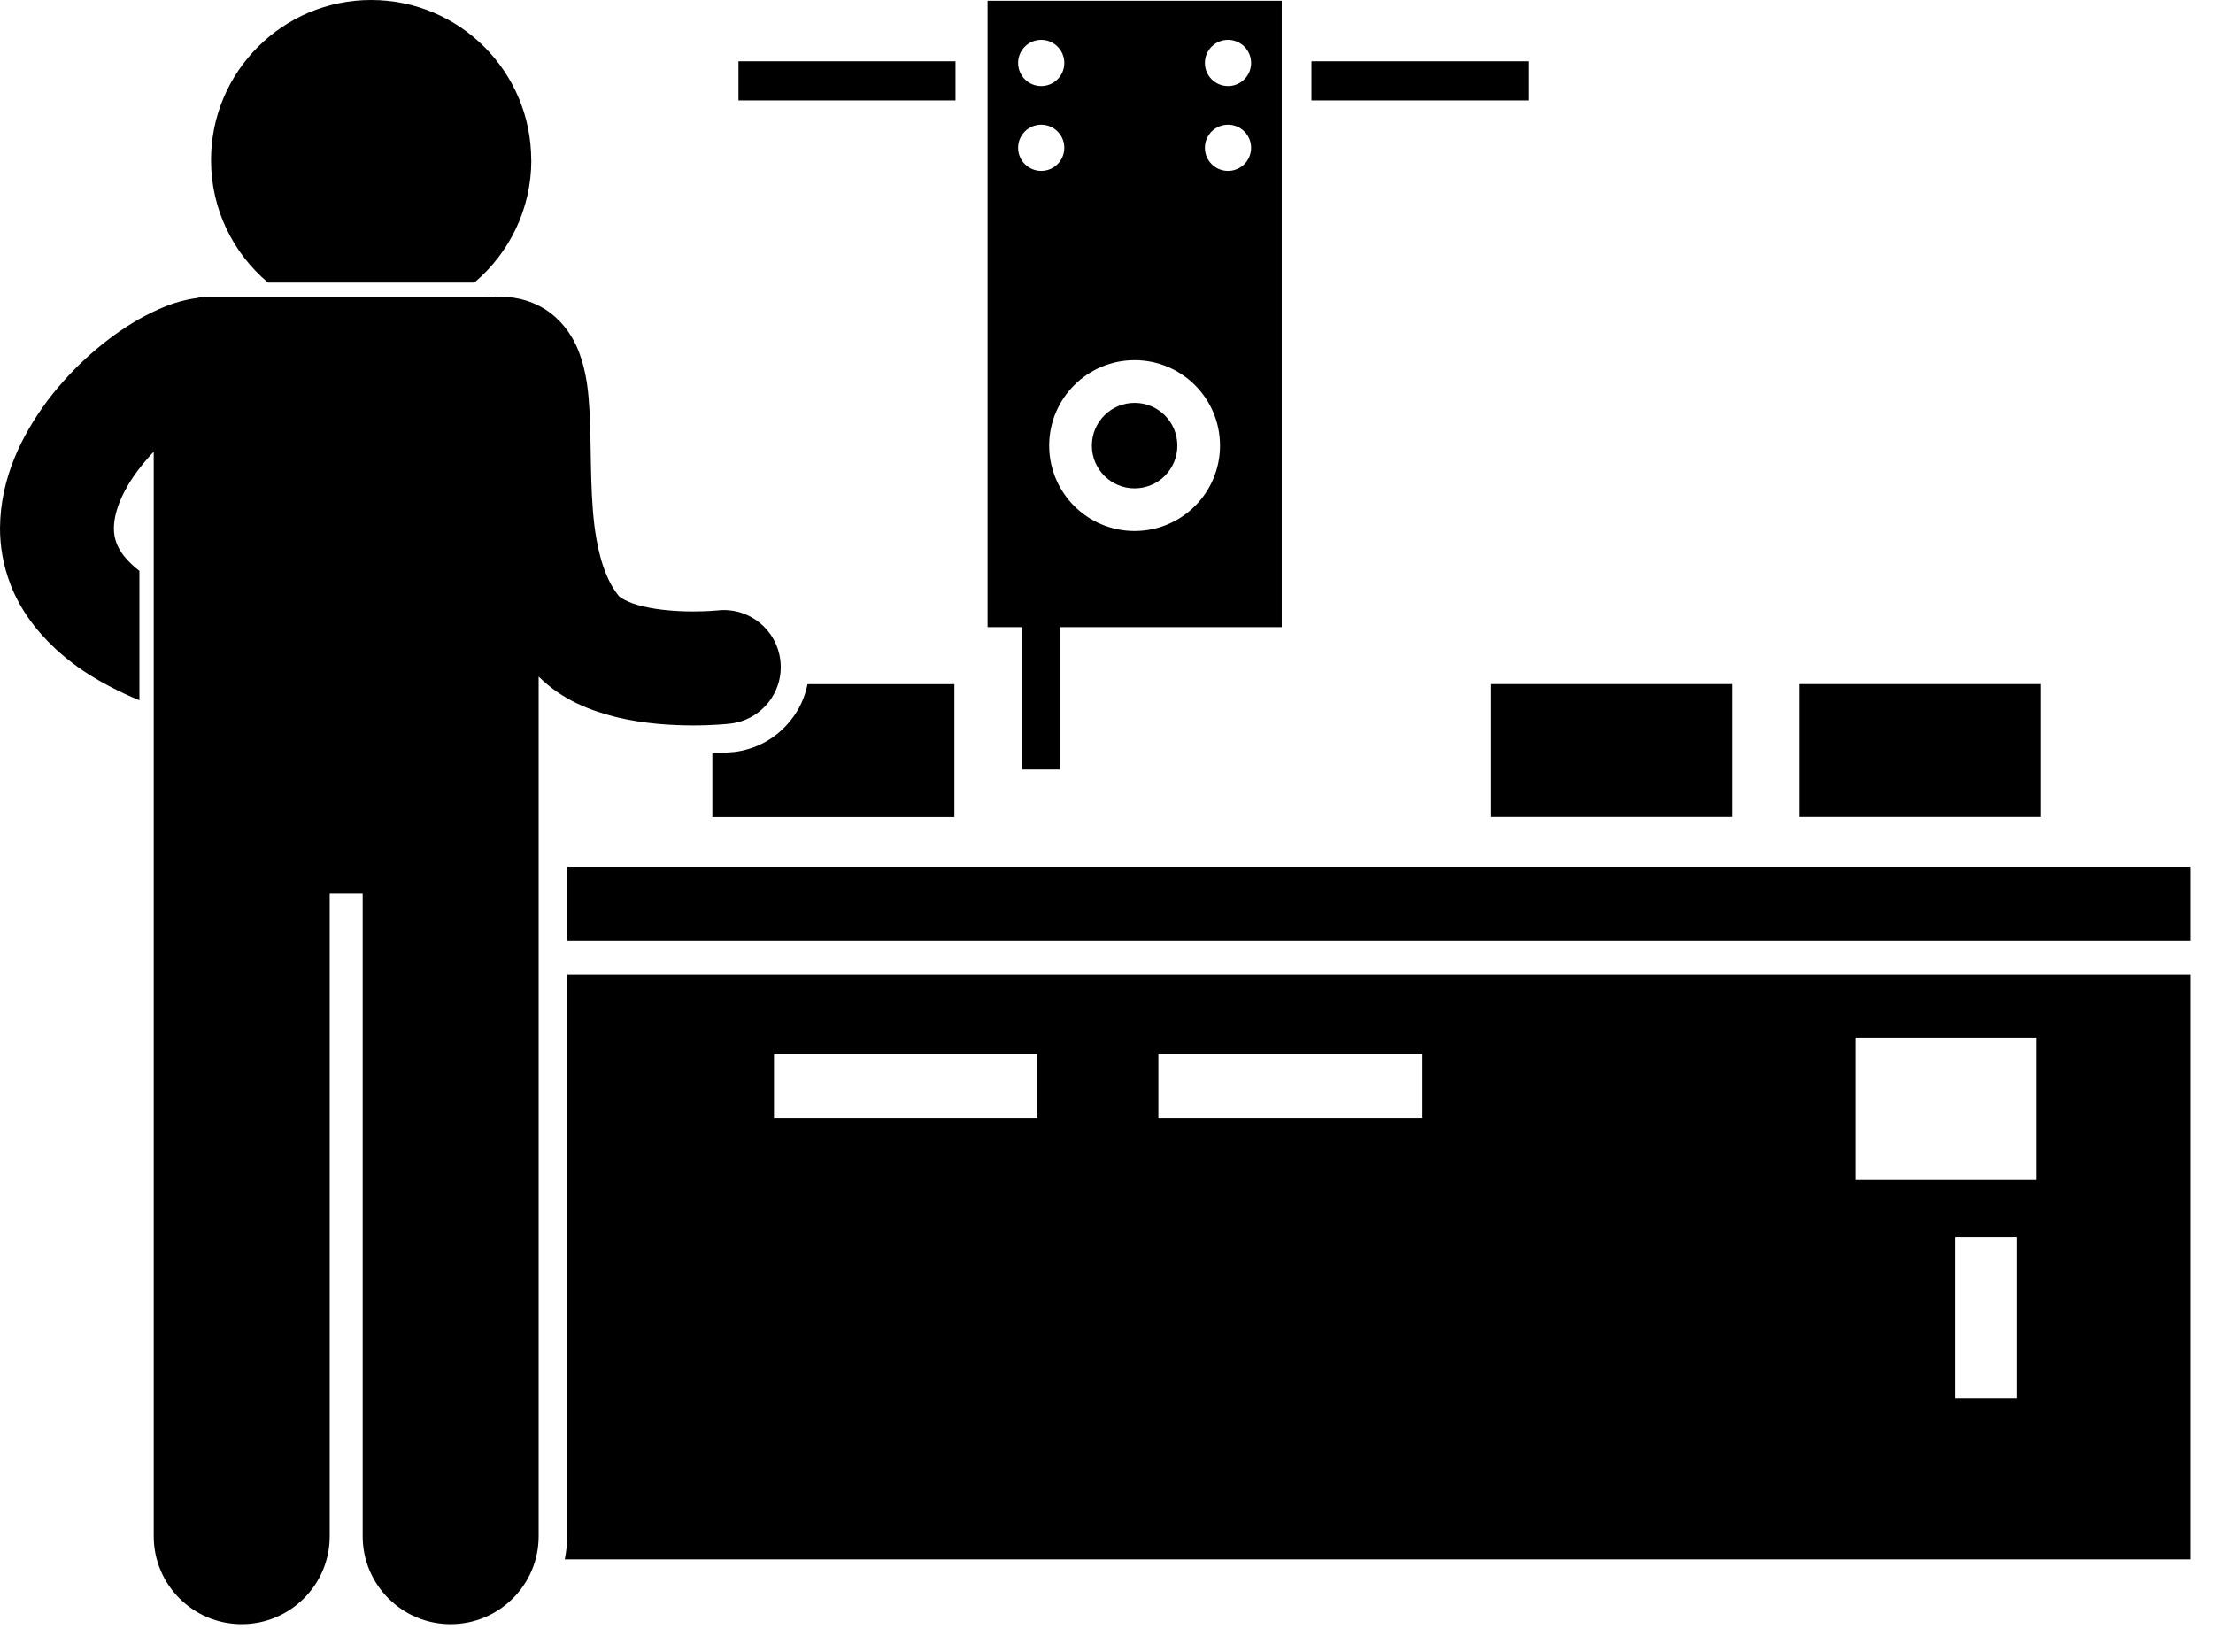 <?xml version="1.0"?>
<svg xmlns="http://www.w3.org/2000/svg" width="67" height="50" viewBox="0 0 67 50" fill="none">
<g clip-path="url(#clip0_2_2040)">
<path d="M22.196 22.765C21.997 22.785 21.787 22.799 21.567 22.811V24.734H28.895V20.711H24.449C24.369 21.11 24.196 21.488 23.931 21.815C23.499 22.356 22.882 22.691 22.196 22.768V22.765Z" fill="black"/>
<path d="M17.17 26.238H66.316V28.483H17.17V26.238Z" fill="black"/>
<path d="M17.099 47.203H66.316V29.496H17.17V46.503C17.17 46.742 17.144 46.978 17.099 47.203ZM61.073 42.325H59.204V37.441H61.073V42.325ZM56.189 31.407H61.648V35.717H56.189V31.407ZM35.071 31.911H43.044V33.851H35.071V31.911ZM23.433 31.911H31.407V33.851H23.433V31.911Z" fill="black"/>
<path d="M45.127 20.709H52.454V24.731H45.127V20.709Z" fill="black"/>
<path d="M54.465 20.709H61.793V24.731H54.465V20.709Z" fill="black"/>
<path d="M16.083 4.847C16.083 2.17 13.913 0 11.236 0C8.559 0 6.389 2.17 6.389 4.847C6.389 6.335 7.057 7.663 8.113 8.554H14.362C15.415 7.663 16.086 6.335 16.086 4.847H16.083Z" fill="black"/>
<path d="M4.221 17.281C3.797 16.954 3.618 16.672 3.53 16.448C3.473 16.3 3.448 16.157 3.448 15.989C3.448 15.691 3.547 15.296 3.777 14.863C3.985 14.462 4.301 14.047 4.654 13.674V46.503C4.654 47.974 5.846 49.166 7.316 49.166C8.787 49.166 9.982 47.974 9.982 46.503V27.052H10.98V46.503C10.98 47.974 12.172 49.166 13.643 49.166C15.113 49.166 16.308 47.974 16.308 46.503V20.481C17.036 21.206 17.901 21.517 18.663 21.71C19.531 21.918 20.347 21.957 20.976 21.96C21.616 21.96 22.057 21.912 22.102 21.906C23.05 21.801 23.732 20.951 23.627 20.003C23.522 19.056 22.671 18.373 21.724 18.479C21.684 18.484 21.383 18.51 20.973 18.51C20.521 18.51 19.929 18.47 19.468 18.356C18.993 18.251 18.726 18.055 18.726 18.029C18.421 17.659 18.191 17.082 18.06 16.328C17.855 15.202 17.909 13.813 17.855 12.553C17.816 11.913 17.784 11.305 17.5 10.585C17.352 10.229 17.107 9.817 16.675 9.484C16.248 9.148 15.665 8.978 15.176 8.986C15.093 8.986 15.011 8.995 14.931 9.006C14.837 8.989 14.741 8.98 14.638 8.98H6.315C6.184 8.98 6.059 8.998 5.937 9.026C5.274 9.117 4.739 9.37 4.187 9.672C3.206 10.241 2.241 11.074 1.442 12.121C0.663 13.173 0.011 14.462 -0 15.987C-0 16.541 0.097 17.122 0.313 17.679C0.313 17.685 0.316 17.691 0.318 17.696C0.597 18.419 1.067 19.073 1.684 19.645C2.025 19.958 2.406 20.248 2.833 20.504C3.129 20.683 3.448 20.851 3.789 21.01C3.928 21.076 4.073 21.135 4.221 21.198V17.281Z" fill="black"/>
<path d="M30.943 23.294H32.093V18.985H38.806V0.023H29.899V18.985H30.943V23.294ZM37.179 1.206C37.566 1.206 37.878 1.519 37.878 1.906C37.878 2.293 37.566 2.606 37.179 2.606C36.792 2.606 36.479 2.293 36.479 1.906C36.479 1.519 36.792 1.206 37.179 1.206ZM37.179 3.775C37.566 3.775 37.878 4.088 37.878 4.474C37.878 4.861 37.566 5.174 37.179 5.174C36.792 5.174 36.479 4.861 36.479 4.474C36.479 4.088 36.792 3.775 37.179 3.775ZM34.351 10.903C35.779 10.903 36.937 12.061 36.937 13.489C36.937 14.917 35.779 16.075 34.351 16.075C32.923 16.075 31.765 14.917 31.765 13.489C31.765 12.061 32.923 10.903 34.351 10.903ZM31.524 1.206C31.91 1.206 32.223 1.519 32.223 1.906C32.223 2.293 31.91 2.606 31.524 2.606C31.137 2.606 30.824 2.293 30.824 1.906C30.824 1.519 31.137 1.206 31.524 1.206ZM31.524 3.775C31.91 3.775 32.223 4.088 32.223 4.474C32.223 4.861 31.91 5.174 31.524 5.174C31.137 5.174 30.824 4.861 30.824 4.474C30.824 4.088 31.137 3.775 31.524 3.775Z" fill="black"/>
<path d="M35.645 13.489C35.645 14.203 35.068 14.783 34.351 14.783C33.634 14.783 33.057 14.203 33.057 13.489C33.057 12.775 33.637 12.195 34.351 12.195C35.065 12.195 35.645 12.772 35.645 13.489Z" fill="black"/>
<path d="M22.358 1.855H28.929V3.041H22.358V1.855Z" fill="black"/>
<path d="M39.705 1.855H46.276V3.041H39.705V1.855Z" fill="black"/>
</g>
<defs>
<clipPath id="clip0_2_2040">
<rect width="66.316" height="49.169" fill="white"/>
</clipPath>
</defs>
</svg>

